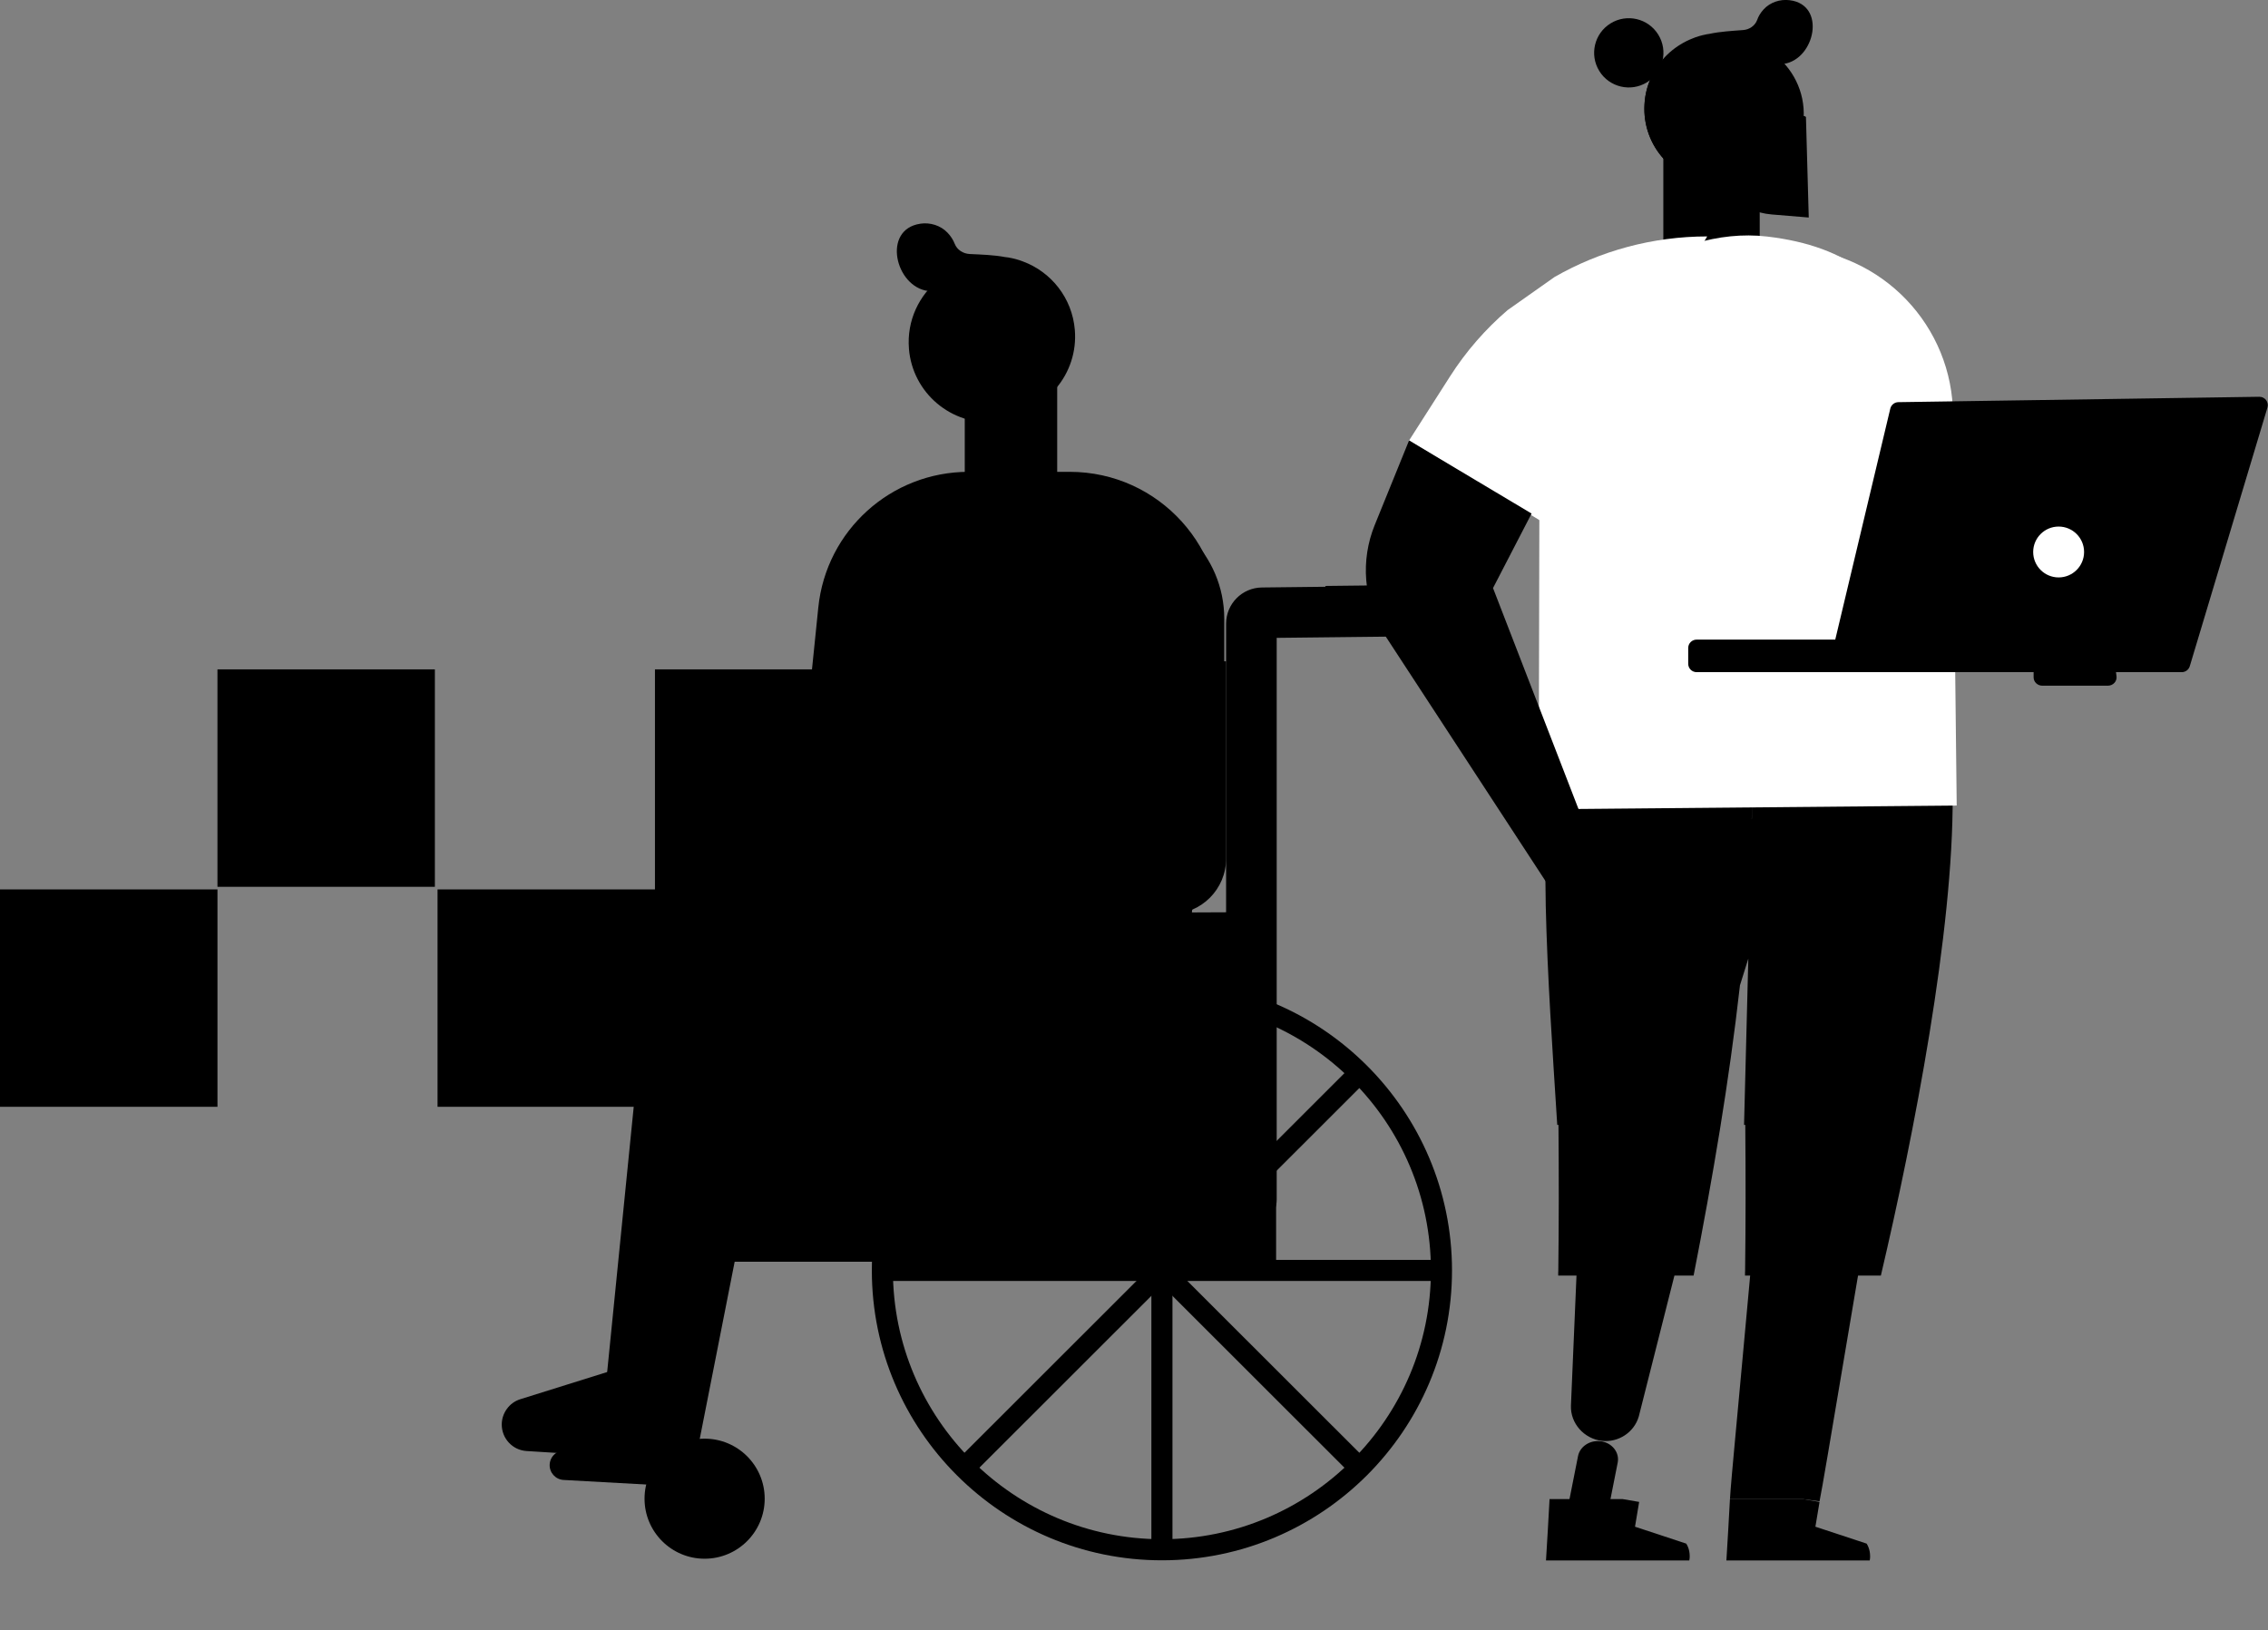 <svg width="498" height="358" viewBox="0 0 498 358" fill="none" xmlns="http://www.w3.org/2000/svg">
<rect x="0" y="0" width="498" height="358" fill="#808080" stroke="none"/>
<path d="M96.076 243.063L149.573 243.063L149.573 195.322L96.076 195.322L96.076 243.063Z" fill="#A9D1E2" style="fill:#A9D1E2;fill:color(display-p3 0.663 0.82 0.886);fill-opacity:1;"/>
<path d="M143.814 200.497L191.556 200.497L191.556 147L143.814 147L143.814 200.497Z" fill="#C0DFF2" style="fill:#C0DFF2;fill:color(display-p3 0.751 0.874 0.947);fill-opacity:1;"/>
<path d="M47.75 194.751L95.488 194.751L95.488 147L47.75 147L47.75 194.751Z" fill="#B1E2F6" style="fill:#B1E2F6;fill:color(display-p3 0.692 0.885 0.966);fill-opacity:1;"/>
<path d="M143.814 243.063L191.556 243.063L191.556 195.322L143.814 195.322L143.814 243.063Z" fill="#96CBE2" style="fill:#96CBE2;fill:color(display-p3 0.587 0.796 0.885);fill-opacity:1;"/>
<path d="M-0 243.063L47.751 243.063L47.751 195.322L-0 195.322L-0 243.063Z" fill="#EEF8FF" style="fill:#EEF8FF;fill:color(display-p3 0.933 0.974 1);fill-opacity:1;"/>
<g clip-path="url(#clip0_1347_230)">
<path d="M352.05 337.153L355.209 321.208C355.654 318.969 353.969 316.839 351.495 316.512C349.131 316.2 346.92 317.644 346.497 319.78L343.904 332.857C346.897 333.792 349.605 335.278 352.05 337.153Z" fill="#1D3D8D" style="fill:#1D3D8D;fill:color(display-p3 0.114 0.238 0.553);fill-opacity:1;"/>
<path d="M355.678 245.109C351.213 245.044 347.506 248.565 347.316 253.045L344.944 308.64C344.775 312.577 347.839 315.978 351.737 316.421C355.362 316.832 358.84 314.559 359.848 311.038L373.531 256.922C375.178 251.188 371.045 245.427 365.114 245.17C365.114 245.17 360.29 245.181 355.683 245.115L355.678 245.109Z" fill="#1D3D8D" style="fill:#1D3D8D;fill:color(display-p3 0.114 0.238 0.553);fill-opacity:1;"/>
<path d="M361.708 249.315C361.489 252.349 358.846 254.637 355.811 254.418C352.775 254.2 350.485 251.564 350.704 248.525C350.923 245.491 353.566 243.203 356.602 243.422C359.638 243.641 361.927 246.282 361.708 249.315Z" fill="#577DE8" style="fill:#577DE8;fill:color(display-p3 0.341 0.49 0.91);fill-opacity:1;"/>
<path d="M357.736 302.71C357.573 305.009 355.57 306.736 353.275 306.568C350.974 306.406 349.246 304.404 349.414 302.11C349.577 299.811 351.58 298.084 353.875 298.252C356.176 298.421 357.904 300.417 357.736 302.71Z" fill="#6CCEFF" style="fill:#6CCEFF;fill:color(display-p3 0.423 0.808 1);fill-opacity:1;"/>
<path d="M374.396 63.696H377.224C382.285 63.696 386.393 59.591 386.393 54.533V33.74H365.227V54.533C365.227 59.591 369.334 63.696 374.396 63.696Z" fill="#F4FCFF" style="fill:#F4FCFF;fill:color(display-p3 0.957 0.988 1);fill-opacity:1;"/>
<path d="M396.044 25.929C395.534 35.103 387.588 42.129 378.273 41.63C374.581 41.434 371.214 40.066 368.549 37.924C367.847 37.357 367.191 36.735 366.585 36.045C363.745 32.91 362.112 28.666 362.365 24.118C362.735 17.462 367.011 11.933 372.886 9.606C373.84 9.208 374.845 8.922 375.866 8.714L375.905 8.703C377.263 8.445 378.671 8.338 380.108 8.417C380.467 8.434 380.826 8.467 381.18 8.512C384.148 8.854 386.858 9.948 389.142 11.585C393.592 14.798 396.364 20.086 396.039 25.929H396.044Z" fill="#F4FCFF" style="fill:#F4FCFF;fill:color(display-p3 0.957 0.988 1);fill-opacity:1;"/>
<path d="M391.69 14.036C391.723 14.019 391.69 14.002 391.533 14.075C389.546 14.888 387.1 14.383 385.018 14.288C383.127 14.187 381.505 15.623 381.404 17.473L381.382 17.837L381.791 23.703C381.875 24.892 380.927 25.901 379.721 25.879C378.879 25.879 378.15 25.385 377.813 24.639L377.717 24.398C377.684 24.398 377.678 24.28 377.678 24.28L377.173 23.12L376.954 23.35L365.541 35.142C365.468 35.075 365.378 34.991 365.305 34.89C362.455 31.761 360.833 27.51 361.091 22.968C361.214 20.451 361.916 18.084 363.061 15.998C364.907 12.566 367.959 9.897 371.607 8.456C372.555 8.052 373.565 7.766 374.586 7.565L374.62 7.548C374.844 7.508 375.074 7.486 375.316 7.441C377.712 6.925 380.243 6.791 382.74 6.6C384.098 6.51 385.354 5.669 385.826 4.396C386.101 3.594 386.567 2.809 387.246 2.064C388.671 0.505 390.854 -0.224 392.975 0.045C401.061 1.032 398.564 12.976 391.69 14.03V14.036Z" fill="#1D3D8D" style="fill:#1D3D8D;fill:color(display-p3 0.114 0.238 0.553);fill-opacity:1;"/>
<path d="M391.691 14.041C391.64 14.047 391.589 14.064 391.539 14.069C391.213 14.328 391.623 14.114 391.691 14.041Z" fill="#1D3D8D" style="fill:#1D3D8D;fill:color(display-p3 0.114 0.238 0.553);fill-opacity:1;"/>
<path d="M376.735 15.634L376.954 23.35L365.541 35.142C365.468 35.075 365.378 34.991 365.305 34.89C362.454 31.761 360.833 27.51 361.091 22.968C361.214 20.451 361.916 18.084 363.06 15.998L376.735 15.623V15.634Z" fill="#1D3D8D" style="fill:#1D3D8D;fill:color(display-p3 0.114 0.238 0.553);fill-opacity:1;"/>
<path d="M376.776 24.628C377.376 27.841 374.397 30.477 371.226 29.535C369.734 29.092 368.561 27.808 368.28 26.294C367.68 23.08 370.659 20.445 373.83 21.387C375.323 21.83 376.495 23.114 376.776 24.628Z" fill="#F4FCFF" style="fill:#F4FCFF;fill:color(display-p3 0.957 0.988 1);fill-opacity:1;"/>
<path d="M396.538 25.671C396.269 25.452 395.882 25.374 395.523 25.57L392.414 27.998C390.815 29.249 388.772 29.871 386.696 29.742C385.394 29.776 384.188 29.31 383.318 28.525C382.431 27.757 381.87 26.652 381.837 25.43L381.528 14.372L375.855 15.095L376.495 34.699C376.73 41.21 382.1 46.531 389.025 47.097L397.161 47.77L396.544 25.682L396.538 25.671Z" fill="#1D3D8D" style="fill:#1D3D8D;fill:color(display-p3 0.114 0.238 0.553);fill-opacity:1;"/>
<path d="M351.172 15.601C348.962 12.029 350.069 7.343 353.644 5.135C357.218 2.927 361.907 4.033 364.117 7.605C366.326 11.177 365.219 15.863 361.645 18.071C358.07 20.279 353.381 19.173 351.172 15.601Z" fill="#1D3D8D" style="fill:#1D3D8D;fill:color(display-p3 0.114 0.238 0.553);fill-opacity:1;"/>
<path d="M365.233 53.187L393.486 54.432C413.26 55.307 428.843 71.58 428.843 91.363V126.376L355.256 71.748L361.563 53.888L365.233 53.181V53.187Z" fill="white" style="fill:white;fill-opacity:1;"/>
<path d="M384.985 271.998C384.806 275.458 380.232 323.649 380.008 327.092C379.963 327.798 379.907 328.51 379.862 329.217H395.888C397.106 329.379 398.323 329.536 399.53 329.693C400.467 325.364 408.721 274.947 409.681 270.624L384.991 271.992L384.985 271.998Z" fill="#F4FCFF" style="fill:#F4FCFF;fill:color(display-p3 0.957 0.988 1);fill-opacity:1;"/>
<path d="M339.409 198.674C339.246 190.751 339.257 175.515 339.106 169.885L385.495 172.829L384.928 174.141H404.663C404.86 175.263 405.056 174.5 405.247 174.64C405.292 174.472 405.348 175.263 405.393 174.141H420.886C422.463 175.263 424.039 174.096 425.61 174.192C425.639 174.337 425.672 174.304 425.7 174.455C425.992 174.674 426.273 174.601 426.548 174.197C427.283 174.242 428.023 174.64 428.758 174.679C428.955 204.399 420.246 249.282 412.996 280.123H383.161C383.172 278.441 383.183 279.607 383.183 279.276C383.318 268.499 383.318 258.254 383.222 247.039H382.953L383.89 210.523L382.055 216.383C379.687 237.444 376.051 258.815 371.876 280.123H342.142C342.153 278.441 342.159 279.607 342.164 279.276C342.299 268.499 342.299 258.254 342.203 247.039H341.934C340.907 230.777 339.762 214.521 339.403 198.674H339.409ZM384.642 179.883H384.664L384.827 173.698L384.642 179.883Z" fill="#3DA1DF" style="fill:#3DA1DF;fill:color(display-p3 0.239 0.631 0.875);fill-opacity:1;"/>
<path d="M371.018 341.682C371.012 341.026 370.9 340.37 370.648 339.753C370.535 339.484 370.412 339.226 370.255 338.991L359.01 335.279C359.318 333.462 359.61 331.651 359.919 329.834C358.712 329.626 357.495 329.419 356.277 329.211H340.245C340.004 333.714 339.746 338.217 339.465 342.692H370.934C370.996 342.361 371.024 342.019 371.024 341.677L371.018 341.682Z" fill="#62B0E0" style="fill:#62B0E0;fill:color(display-p3 0.385 0.69 0.88);fill-opacity:1;"/>
<path d="M410.629 341.716C410.629 341.049 410.511 340.382 410.258 339.753C410.146 339.484 410.023 339.226 409.866 338.991L398.62 335.279C398.929 333.462 399.221 331.651 399.529 329.834C398.329 329.626 397.105 329.419 395.888 329.211H379.856C379.615 333.714 379.357 338.217 379.076 342.692H410.55C410.606 342.372 410.64 342.041 410.64 341.71L410.629 341.716Z" fill="#62B0E0" style="fill:#62B0E0;fill:color(display-p3 0.385 0.69 0.88);fill-opacity:1;"/>
<path d="M429.006 120.27C429.124 106.021 427.171 91.817 423.271 77.989V77.984C415.87 62.339 406.112 54.056 387.987 51.942C366.613 49.453 344.207 66.825 339.449 83.995C338.528 87.214 338.051 90.584 338.051 94.049L337.861 177.73L429.646 176.906L429.011 120.27H429.006Z" fill="white" style="fill:white;fill-opacity:1;"/>
<path d="M338.169 114.32L374.861 51.92C362.904 51.92 351.378 55.083 341.345 60.83L331.026 68.109C326.177 72.275 321.902 77.159 318.394 82.66L309.405 96.724L338.174 114.32H338.169Z" fill="white" style="fill:white;fill-opacity:1;"/>
<path d="M309.399 96.724L301.852 115.313C298.71 123.057 299.406 131.805 303.737 138.965L340.357 195.018L349.448 185.031L327.833 129.141L336.3 112.778L309.394 96.724H309.399Z" fill="#EEFAFF" style="fill:#EEFAFF;fill:color(display-p3 0.933 0.98 1);fill-opacity:1;"/>
<path d="M497.879 89.502L480.826 146.3C480.59 147.079 479.877 147.612 479.064 147.612H372.532C371.517 147.612 370.692 146.788 370.692 145.773V142.302C370.692 141.287 371.517 140.463 372.532 140.463H402.979L415.066 89.731C415.263 88.913 415.987 88.33 416.828 88.318L496.088 87.135C497.334 87.118 498.238 88.313 497.879 89.507V89.502Z" fill="#246EAC" style="fill:#246EAC;fill:color(display-p3 0.142 0.433 0.673);fill-opacity:1;"/>
<path d="M446.439 121.223C446.439 124.307 448.942 126.808 452.028 126.808C455.115 126.808 457.617 124.307 457.617 121.223C457.617 118.139 455.115 115.638 452.028 115.638C448.942 115.638 446.439 118.139 446.439 121.223Z" fill="white" style="fill:white;fill-opacity:1;"/>
<path d="M462.842 150.584H448.443C447.388 150.584 446.535 149.765 446.535 148.75V143.059C446.535 138.449 450.272 134.457 455.07 134.373C457.354 134.334 459.469 135.147 461.052 136.52C462.595 137.849 463.633 139.717 463.874 141.836L464.739 148.526C464.879 149.62 463.992 150.584 462.842 150.584Z" fill="#EEFAFF" style="fill:#EEFAFF;fill:color(display-p3 0.933 0.98 1);fill-opacity:1;"/>
<path d="M320.263 134.085C320.302 137.158 317.839 139.665 314.775 139.698L290.372 139.968L280.333 140.08V263.467C280.333 266.288 278.307 268.806 275.507 269.165C272.118 269.596 269.222 266.961 269.222 263.658V136.968C269.222 132.611 272.729 129.061 277.09 129.016L290.366 128.865L314.641 128.596C317.676 128.579 320.224 131.018 320.258 134.08L320.263 134.085Z" fill="#4F81A9" style="fill:#4F81A9;fill:color(display-p3 0.309 0.507 0.663);fill-opacity:1;"/>
<path d="M176.363 210.335L149.453 306.295L146.57 316.566C146.048 318.443 144.339 319.682 142.464 319.564L118.513 318.012C116.131 317.855 114.288 315.793 114.31 313.305C114.321 312.296 114.649 311.344 115.199 310.576C115.749 309.797 116.53 309.198 117.457 308.901L133.067 303.835L140.617 228.401C141.985 217.609 150.984 209.64 161.448 209.954L176.363 210.335Z" fill="#7AAED8" style="fill:#7AAED8;fill:color(display-p3 0.48 0.681 0.846);fill-opacity:1;"/>
<path d="M155.677 304.028L151.944 316.853C151.267 319.197 149.055 320.743 146.627 320.596L115.614 318.658C112.53 318.462 110.144 315.887 110.172 312.781C110.186 311.521 110.611 310.332 111.323 309.373C112.035 308.401 113.046 307.652 114.246 307.281L134.459 300.956L155.677 304.028Z" fill="#24547C" style="fill:#24547C;fill:color(display-p3 0.142 0.33 0.486);fill-opacity:1;"/>
<path d="M154.717 342.309C147.431 342.309 141.525 336.407 141.525 329.126C141.525 321.845 147.431 315.943 154.717 315.943C162.003 315.943 167.909 321.845 167.909 329.126C167.909 336.407 162.003 342.309 154.717 342.309Z" fill="#24547C" style="fill:#24547C;fill:color(display-p3 0.142 0.33 0.486);fill-opacity:1;"/>
<path d="M232.136 80.724V107.848H211.839V87.599L232.136 80.724Z" fill="#F4FCFF" style="fill:#F4FCFF;fill:color(display-p3 0.957 0.987 1);fill-opacity:1;"/>
<path d="M199.579 76.597C200.376 86.287 208.877 93.492 218.59 92.69C222.44 92.371 225.913 90.834 228.635 88.49C229.353 87.874 230.021 87.189 230.627 86.444C233.5 83.046 235.077 78.509 234.684 73.703C234.106 66.672 229.476 60.946 223.276 58.658C222.266 58.266 221.211 57.991 220.139 57.8L220.094 57.789C218.669 57.559 217.199 57.486 215.701 57.61C215.325 57.638 214.954 57.683 214.584 57.744C211.498 58.193 208.698 59.427 206.363 61.221C201.812 64.743 199.074 70.423 199.585 76.597H199.579Z" fill="#F4FCFF" style="fill:#F4FCFF;fill:color(display-p3 0.957 0.987 1);fill-opacity:1;"/>
<path d="M202.032 49.131C204.231 48.795 206.532 49.501 208.064 51.111C208.799 51.885 209.304 52.703 209.63 53.533C210.146 54.868 211.481 55.709 212.912 55.782C215.51 55.911 218.17 55.978 220.695 56.455C220.936 56.483 221.178 56.511 221.419 56.544L221.464 56.556C222.541 56.746 223.596 57.021 224.601 57.414C230.801 59.707 235.431 65.427 236.009 72.459C236.407 77.264 234.825 81.795 231.952 85.199C231.879 85.3 231.789 85.395 231.71 85.468L219.208 73.087L218.726 74.326C218.726 74.326 218.709 74.449 218.675 74.455L218.58 74.702C218.265 75.509 217.502 76.053 216.638 76.081C215.381 76.126 214.354 75.088 214.405 73.832L214.657 67.608L214.629 67.238C214.467 65.27 212.727 63.801 210.763 63.963C208.591 64.143 206.055 64.731 203.951 63.924C203.783 63.862 203.76 63.868 203.788 63.901C196.572 62.987 193.632 50.415 202.037 49.137L202.032 49.131Z" fill="#24547C" style="fill:#24547C;fill:color(display-p3 0.142 0.33 0.486);fill-opacity:1;"/>
<path d="M203.782 63.896C203.838 63.902 203.889 63.913 203.945 63.919C204.294 64.183 203.855 63.964 203.782 63.896Z" fill="#24547C" style="fill:#24547C;fill:color(display-p3 0.142 0.33 0.486);fill-opacity:1;"/>
<path d="M218.405 73.664C218.607 76.148 220.79 77.999 223.276 77.791C225.762 77.59 227.614 75.408 227.406 72.924C227.198 70.44 225.021 68.59 222.535 68.797C220.05 69.004 218.198 71.18 218.405 73.664Z" fill="#F4FCFF" style="fill:#F4FCFF;fill:color(display-p3 0.957 0.988 1);fill-opacity:1;"/>
<path d="M257.713 239.619H168.835L179.682 133.39C181.41 116.483 195.657 103.62 212.665 103.62H234.886C254.526 103.62 269.862 120.588 267.87 140.113L257.707 239.619H257.713Z" fill="#3DA1DF" style="fill:#3DA1DF;fill:color(display-p3 0.24 0.633 0.875);fill-opacity:1;"/>
<path d="M280.204 277.088H159.117L175.047 200.764L280.204 200.299V277.088Z" fill="#246EAC" style="fill:#246EAC;fill:color(display-p3 0.142 0.433 0.673);fill-opacity:1;"/>
<path d="M151.564 326.552L123.754 325.01C121.969 324.909 120.6 323.384 120.696 321.595C120.797 319.812 122.317 318.438 124.113 318.544L146.295 319.778L169.441 202.379C169.789 200.624 171.495 199.486 173.246 199.828C175.002 200.175 176.147 201.874 175.799 203.63L151.564 326.552Z" fill="#246EAC" style="fill:#246EAC;fill:color(display-p3 0.142 0.433 0.673);fill-opacity:1;"/>
<path d="M318.826 279C318.826 243.903 290.253 215.349 255.132 215.349C220.01 215.349 191.437 243.903 191.437 279.006C191.437 314.103 220.01 342.657 255.132 342.657C290.253 342.657 318.826 314.103 318.826 279.006V279ZM314.197 279C314.197 311.546 287.7 338.025 255.132 338.025C222.563 338.025 196.066 311.546 196.066 279C196.066 246.454 222.563 219.97 255.132 219.97C287.7 219.97 314.197 246.448 314.197 279Z" fill="#24547C" style="fill:#24547C;fill:color(display-p3 0.142 0.33 0.486);fill-opacity:1;"/>
<path d="M252.816 219.577H257.445V338.423H252.816V219.577Z" fill="#24547C" style="fill:#24547C;fill:color(display-p3 0.142 0.33 0.486);fill-opacity:1;"/>
<path d="M195.67 276.684H314.597V281.31H195.67V276.684Z" fill="#24547C" style="fill:#24547C;fill:color(display-p3 0.142 0.33 0.486);fill-opacity:1;"/>
<path d="M295.539 235.342L298.812 238.613L214.718 322.65L211.445 319.379L295.539 235.342Z" fill="#24547C" style="fill:#24547C;fill:color(display-p3 0.142 0.33 0.486);fill-opacity:1;"/>
<path d="M214.722 235.348L298.817 319.384L295.543 322.655L211.449 238.619L214.722 235.348Z" fill="#24547C" style="fill:#24547C;fill:color(display-p3 0.142 0.33 0.486);fill-opacity:1;"/>
<path d="M268.621 162.179C268.621 171.734 268.621 183.549 268.621 189.807V189.897C257.718 193.929 246.765 198.448 243.701 199.637L245.648 187.626L244.47 174.106L243.398 161.719L242.04 147.257C250.94 147.201 259.884 147.156 268.762 147.583C268.762 147.583 268.621 153.807 268.621 161.719V162.173V162.179Z" fill="#E2F3FA" style="fill:#E2F3FA;fill:color(display-p3 0.886 0.953 0.981);fill-opacity:1;"/>
<path d="M243.505 110.584H229.079V161.904H268.818V135.88C268.818 121.917 257.472 110.578 243.5 110.578L243.505 110.584Z" fill="#3DA1DF" style="fill:#3DA1DF;fill:color(display-p3 0.239 0.631 0.875);fill-opacity:1;"/>
<path d="M320.263 133.9C320.302 136.973 318.17 139.48 315.106 139.513L291.034 139.782V128.68L314.977 128.41C318.013 128.394 320.229 130.833 320.263 133.895V133.9Z" fill="#24547C" style="fill:#24547C;fill:color(display-p3 0.142 0.33 0.486);fill-opacity:1;"/>
<path d="M241.446 145.233V176.691L181.523 189.117C179.868 189.386 178.487 190.267 177.516 191.484C176.523 192.689 176.035 194.231 176.203 195.813C176.49 198.616 178.891 200.658 181.86 200.641L257.024 200.73C263.757 200.736 269.223 195.286 269.223 188.557V145.233H241.446Z" fill="#F4FCFF" style="fill:#F4FCFF;fill:color(display-p3 0.957 0.987 1);fill-opacity:1;"/>
</g>
<defs>
<clipPath id="clip0_1347_230">
<rect width="392.957" height="357.838" fill="white" style="fill:white;fill-opacity:1;" transform="matrix(-1 0 0 1 497.957 0)"/>
</clipPath>
</defs>
</svg>
